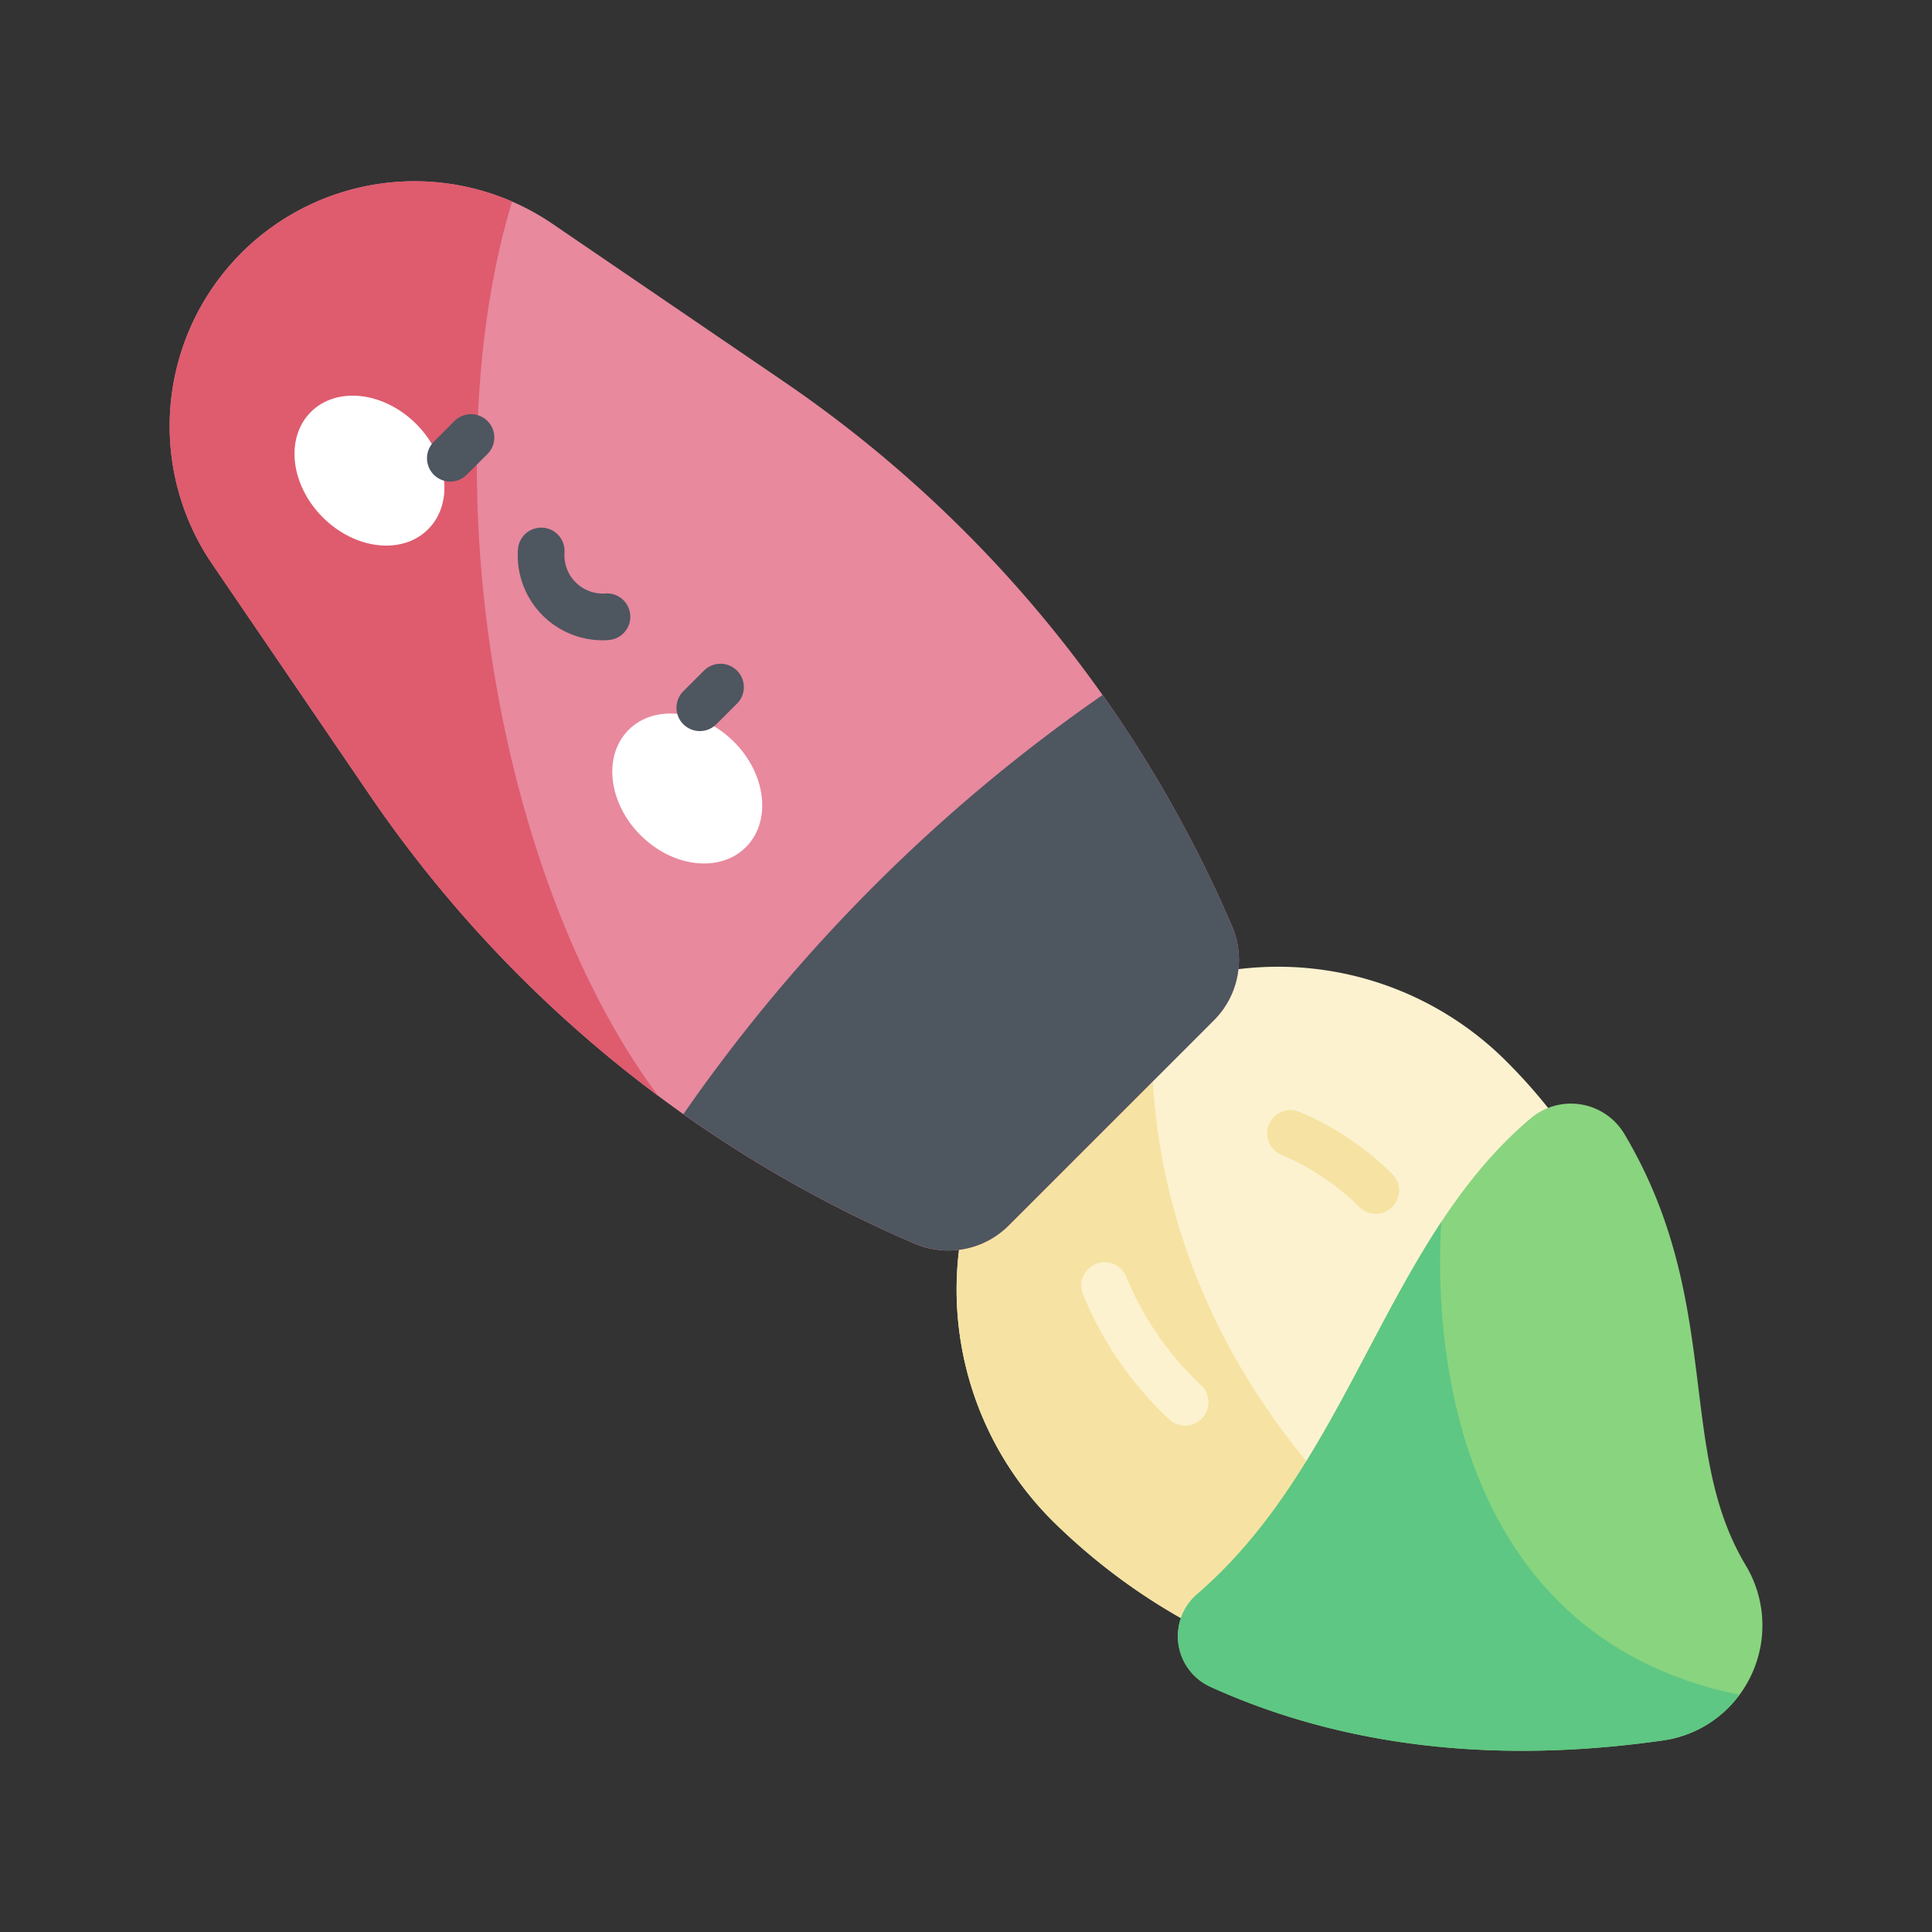 <svg xmlns="http://www.w3.org/2000/svg" width="136" height="136" viewBox="0 0 136 136">
  <rect x="0" y="0" width="136" height="136" fill="#333333" stroke="none"/>
  <g id="artdizayn" transform="translate(-483 -1298)">
    <rect id="Rectangle_2173" data-name="Rectangle 2173" width="136" height="136" transform="translate(483 1298)" fill="none"/>
    <g id="brush" transform="translate(494.94 1307.028)">
      <path id="Path_15185" data-name="Path 15185" d="M260.037,295.543c9.307,9.015,23.191,14.523,42.173,11.819a4.811,4.811,0,0,0,3.42-7.249c-6.6-11.03-.192-23.459-13.948-37.214a22.733,22.733,0,0,0-32.05-.1A22.987,22.987,0,0,0,260.037,295.543Z" transform="translate(-197.582 -197.216)" fill="#fcf2d0"/>
      <path id="Path_15186" data-name="Path 15186" d="M299.682,313.757c-27.441-13.081-34.353-34.915-32.718-49.725a22.653,22.653,0,0,0-7.329,4.853,22.987,22.987,0,0,0,.4,32.743C268.926,310.237,281.992,315.642,299.682,313.757Z" transform="translate(-197.583 -203.301)" fill="#f6e3a3"/>
      <path id="Path_15187" data-name="Path 15187" d="M300.377,362.724a1.636,1.636,0,0,1-1.132-.453,24.957,24.957,0,0,1-6.071-8.836,1.642,1.642,0,1,1,3.082-1.136,21.8,21.8,0,0,0,5.254,7.594,1.642,1.642,0,0,1-1.133,2.831Z" transform="translate(-228.894 -271.399)" fill="#fcf2d0"/>
      <path id="Path_15188" data-name="Path 15188" d="M360.478,309.6a1.637,1.637,0,0,1-1.161-.481,17.706,17.706,0,0,0-5.47-3.67,1.642,1.642,0,1,1,1.252-3.037,20.865,20.865,0,0,1,6.54,4.384,1.642,1.642,0,0,1-1.162,2.8Z" transform="translate(-275.566 -233.178)" fill="#f6e3a3"/>
      <path id="Path_15189" data-name="Path 15189" d="M364.079,332.746c-2.255-3.769-2.754-7.807-3.332-12.481-.681-5.505-1.431-11.541-5.22-17.9a4.382,4.382,0,0,0-6.567-1.1c-10.253,8.608-12.674,24.169-23.486,33.5a3.909,3.909,0,0,0,.911,6.527c7.926,3.6,18.379,5.7,31.852,3.783a8.074,8.074,0,0,0,4.608-2.293A8.21,8.21,0,0,0,364.079,332.746Z" transform="translate(-253.13 -231.584)" fill="#89d47f"/>
      <path id="Path_15190" data-name="Path 15190" d="M358.236,374.789a8.073,8.073,0,0,0,4.608-2.293,8.224,8.224,0,0,0,.789-.922c-19.285-3.942-21.605-23.134-20.984-33.281-5.609,8.486-8.987,19.123-17.175,26.187a3.909,3.909,0,0,0,.91,6.527C334.311,374.608,344.763,376.708,358.236,374.789Z" transform="translate(-253.13 -261.3)" fill="#5ec783"/>
      <path id="Path_15191" data-name="Path 15191" d="M5.05,8.779a17.24,17.24,0,0,1,21.9-2.053L43.211,17.814A88.78,88.78,0,0,1,74.788,56.18a6,6,0,0,1-1.272,6.608L59.058,77.245a6,6,0,0,1-6.608,1.272A88.78,88.78,0,0,1,14.084,46.941L3,30.683A17.241,17.241,0,0,1,5.05,8.779Z" transform="translate(0 0)" fill="#e8899e"/>
      <path id="Path_15192" data-name="Path 15192" d="M24.106,5.165A17.239,17.239,0,0,0,3,30.691L14.085,46.948a88.775,88.775,0,0,0,20.3,21.166C22.755,52.482,18.438,23.942,24.106,5.165Z" transform="translate(0 -0.008)" fill="#de5c6e"/>
      <path id="Path_15193" data-name="Path 15193" d="M188.048,206.236l14.457-14.457a6,6,0,0,0,1.272-6.608,88.765,88.765,0,0,0-9.117-16.284,117.148,117.148,0,0,0-29.5,29.5,88.767,88.767,0,0,0,16.284,9.117A6,6,0,0,0,188.048,206.236Z" transform="translate(-128.99 -128.991)" fill="#4e5660"/>
      <ellipse id="Ellipse_104" data-name="Ellipse 104" cx="4.649" cy="5.838" rx="4.649" ry="5.838" transform="translate(6.653 23.261) rotate(-45)" fill="#fff"/>
      <ellipse id="Ellipse_105" data-name="Ellipse 105" cx="4.649" cy="5.838" rx="4.649" ry="5.838" transform="translate(29.023 45.637) rotate(-45)" fill="#fff"/>
      <g id="Group_4713" data-name="Group 4713" transform="translate(18.114 20.129)">
        <path id="Path_15194" data-name="Path 15194" d="M84.361,83.363a1.642,1.642,0,0,1-1.161-2.8L84.657,79.1a1.642,1.642,0,1,1,2.323,2.322l-1.458,1.458A1.638,1.638,0,0,1,84.361,83.363Z" transform="translate(-82.718 -78.621)" fill="#4e5660"/>
        <path id="Path_15195" data-name="Path 15195" d="M164.565,163.567a1.642,1.642,0,0,1-1.161-2.8l1.458-1.458a1.642,1.642,0,0,1,2.323,2.323l-1.458,1.458A1.638,1.638,0,0,1,164.565,163.567Z" transform="translate(-145.359 -141.261)" fill="#4e5660"/>
        <path id="Path_15196" data-name="Path 15196" d="M117.888,123.028a5.981,5.981,0,0,1-5.969-6.4,1.642,1.642,0,1,1,3.277.225,2.7,2.7,0,0,0,2.879,2.879,1.642,1.642,0,1,1,.225,3.277C118.163,123.023,118.025,123.028,117.888,123.028Z" transform="translate(-105.513 -107.113)" fill="#4e5660"/>
      </g>
    </g>
  </g>
</svg>
